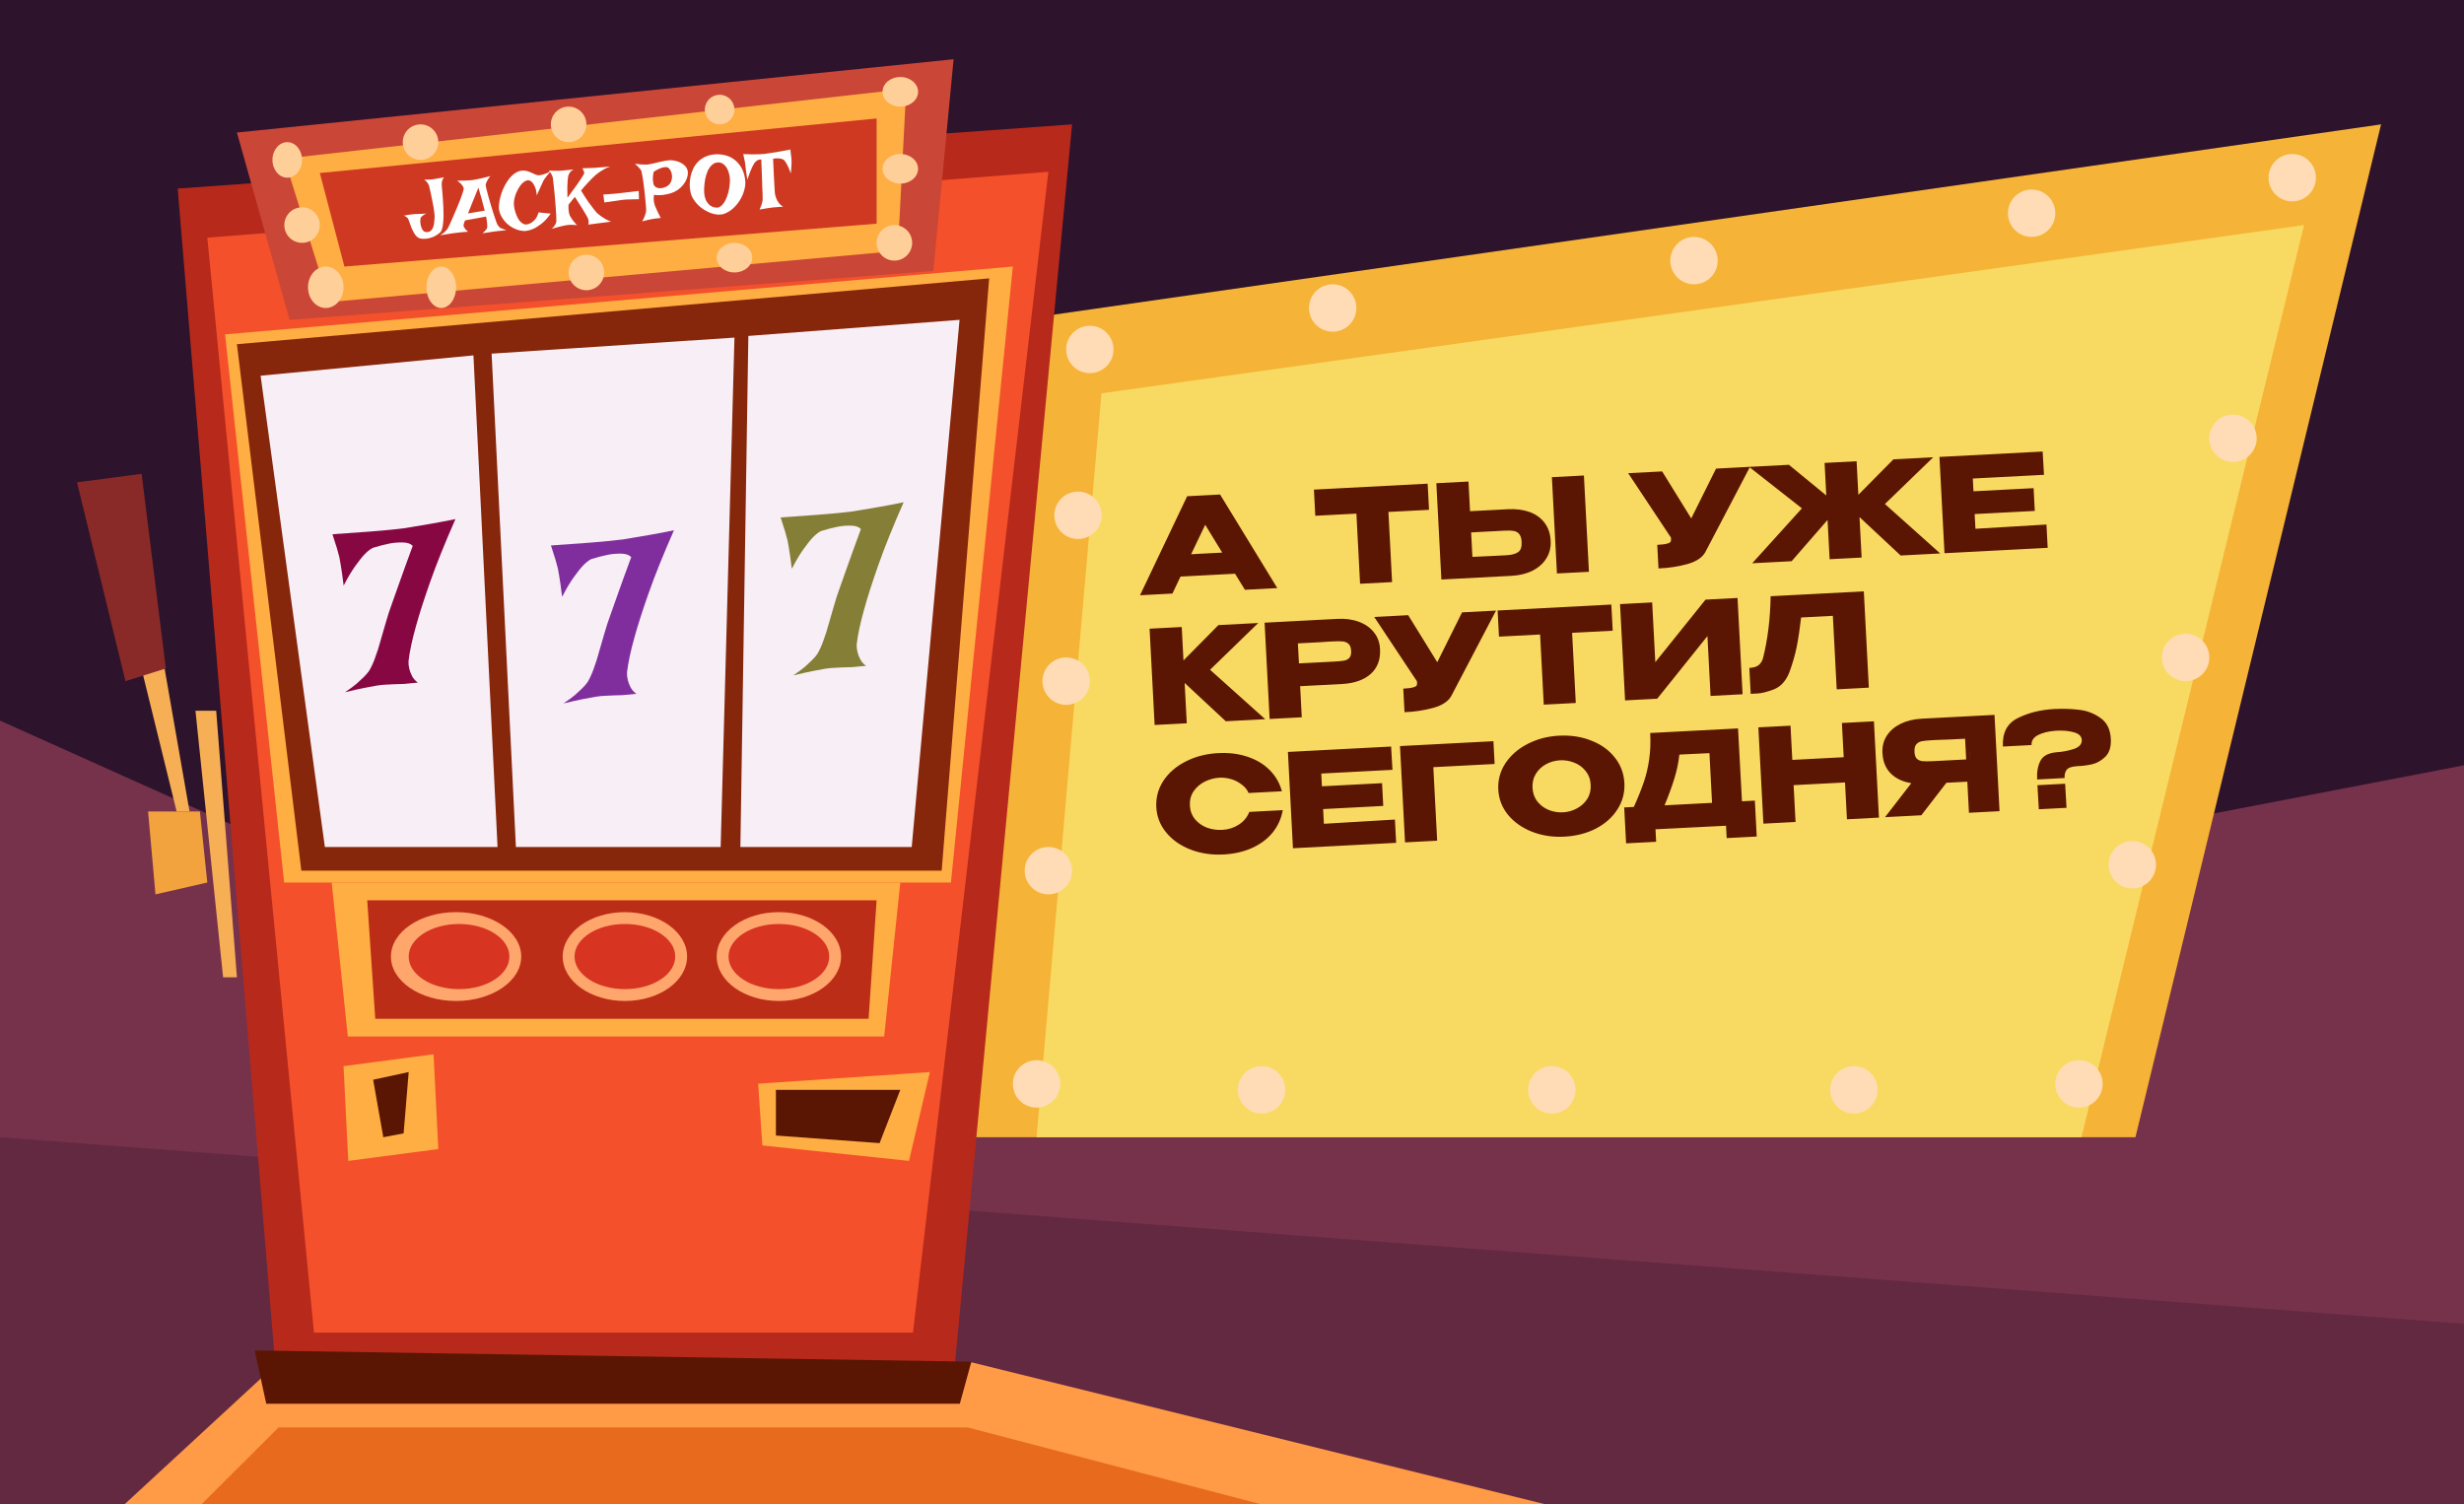 <svg width="416" height="254" viewBox="0 0 416 254" fill="none" xmlns="http://www.w3.org/2000/svg">
<g clip-path="url(#clip0_3473_12346)">
<rect width="416" height="254" fill="#76324B"/>
<path d="M416 223.5L0 192V254H416V223.5Z" fill="#632941"/>
<path d="M261 254L164 230H47L21 254H261Z" fill="#FF9A46"/>
<path d="M136.657 183L0 121.665V0H416V129.206L136.657 183Z" fill="#2D132C"/>
<path d="M402 21L170.616 54.171L161 192H360.531L402 21Z" fill="#F5B337"/>
<path d="M30 31.835L46.853 235H160.777L181 21L30 31.835Z" fill="#B7291B"/>
<path d="M35 40.121L53.01 225H154.141L177 29L35 40.121Z" fill="#F4502B"/>
<path d="M58.723 175L56 149H152L149.277 175H58.723Z" fill="#FEAE42"/>
<path d="M47.975 149H160.55L171 45L38 56.45L47.975 149Z" fill="#FEAE42"/>
<path d="M63.354 172L62 152H148L146.646 172H63.354Z" fill="#BC2D18"/>
<path d="M24 113.351L29.818 137H32L27.636 112L24 113.351Z" fill="#F6AF55"/>
<path d="M58.8 196L58 180L73.2 178L74 194L58.8 196Z" fill="#FEAE42"/>
<path d="M28 112.857L21.182 115L13 81.429L23.909 80L28 112.857Z" fill="#892A28"/>
<path d="M25 137H33.75L35 149L26.25 151L25 137Z" fill="#F2A33E"/>
<path d="M40 58.111L50.879 147H158.985L167 47L40 58.111Z" fill="#86270B"/>
<path d="M33 120H36.5L40 165H37.667L33 120Z" fill="#F6AF55"/>
<path d="M125 143L126.345 56.718L162 54L153.927 143H125Z" fill="#F8EEF6"/>
<path d="M128.707 193.391L128 182.957L157 181L153.463 196L128.707 193.391Z" fill="#FEAE42"/>
<path d="M87.1 143L83 59.709L124 57L121.67 143H87.1Z" fill="#F8EEF6"/>
<path d="M131 191.714V184H152L148.5 193L131 191.714Z" fill="#5A1603"/>
<path d="M64.714 192L63 182.294L69 181L68.143 191.353L64.714 192Z" fill="#5A1603"/>
<path d="M40 22.375L48.887 54L157.582 45.75L161 10L40 22.375Z" fill="#CA4637"/>
<path d="M48 26.787L55.568 51L151.581 42.36L153 15L48 26.787Z" fill="#FEAE42"/>
<path d="M54 29.21L58.147 45L148 37.763V20L54 29.21Z" fill="#CF3922"/>
<path d="M44 63.43L54.847 143H84L79.932 60L44 63.43Z" fill="#F8EEF6"/>
<ellipse cx="77" cy="161.5" rx="11" ry="7.5" fill="#FFA66C"/>
<ellipse cx="77.5" cy="161.5" rx="8.5" ry="5.5" fill="#D73421"/>
<ellipse cx="131.5" cy="161.5" rx="10.5" ry="7.5" fill="#FFA66C"/>
<ellipse cx="131.5" cy="161.5" rx="8.5" ry="5.5" fill="#D73421"/>
<ellipse cx="105.5" cy="161.5" rx="10.5" ry="7.5" fill="#FFA66C"/>
<ellipse cx="105.5" cy="161.5" rx="8.5" ry="5.5" fill="#D73421"/>
<path d="M164 229.895L43 228L44.952 237H162.048L164 229.895Z" fill="#5A1603"/>
<ellipse cx="48.5" cy="27" rx="2.5" ry="3" fill="#FFCF99"/>
<ellipse cx="55" cy="48.5" rx="3" ry="3.5" fill="#FFCF99"/>
<circle cx="51" cy="38" r="3" fill="#FFCF99"/>
<circle cx="96" cy="21" r="3" fill="#FFCF99"/>
<ellipse cx="152" cy="28.5" rx="3" ry="2.5" fill="#FFCF99"/>
<circle cx="99" cy="46" r="3" fill="#FFCF99"/>
<ellipse cx="124" cy="43.5" rx="3" ry="2.5" fill="#FFCF99"/>
<circle cx="121.5" cy="18.5" r="2.5" fill="#FFCF99"/>
<circle cx="71" cy="24" r="3" fill="#FFCF99"/>
<ellipse cx="74.5" cy="48.5" rx="2.5" ry="3.5" fill="#FFCF99"/>
<ellipse cx="152" cy="15.5" rx="3" ry="2.5" fill="#FFCF99"/>
<circle cx="151" cy="41" r="3" fill="#FFCF99"/>
<path d="M71.595 30.317C72.008 30.339 72.355 30.34 72.637 30.317C72.791 30.305 72.932 30.29 73.058 30.271C73.185 30.252 73.343 30.226 73.532 30.193C73.695 30.162 73.898 30.128 74.141 30.091C74.385 30.053 74.669 29.999 74.993 29.928C74.882 30.028 74.799 30.14 74.745 30.263C74.69 30.386 74.649 30.503 74.621 30.615C74.595 30.745 74.578 30.879 74.57 31.017C74.568 31.1 74.576 31.268 74.596 31.523C74.625 31.776 74.653 32.085 74.682 32.448C74.719 32.811 74.751 33.215 74.776 33.661C74.811 34.107 74.838 34.562 74.855 35.027C74.873 35.482 74.881 35.939 74.88 36.396C74.878 36.844 74.856 37.262 74.813 37.649C74.778 38.027 74.718 38.361 74.63 38.651C74.552 38.931 74.444 39.132 74.307 39.252C74.025 39.502 73.712 39.714 73.369 39.887C73.025 40.051 72.683 40.169 72.341 40.242C71.999 40.314 71.672 40.34 71.36 40.318C71.057 40.305 70.795 40.234 70.575 40.105C70.431 40.016 70.293 39.885 70.16 39.712C70.028 39.54 69.903 39.348 69.787 39.138C69.678 38.918 69.574 38.693 69.473 38.463C69.382 38.223 69.301 38.006 69.231 37.81C69.151 37.606 69.087 37.428 69.038 37.276C68.98 37.117 68.94 37.01 68.917 36.957C68.874 36.878 68.809 36.801 68.721 36.725C68.633 36.65 68.541 36.584 68.445 36.527C68.349 36.471 68.268 36.431 68.203 36.409C68.127 36.378 68.085 36.373 68.078 36.391C68.079 36.41 68.152 36.408 68.297 36.388C68.432 36.359 68.598 36.328 68.797 36.294C68.995 36.261 69.203 36.23 69.421 36.204C69.637 36.169 69.819 36.151 69.965 36.148C70.083 36.139 70.238 36.132 70.429 36.126C70.594 36.122 70.803 36.115 71.059 36.104C71.313 36.084 71.627 36.069 72.001 36.058C71.771 36.149 71.586 36.246 71.448 36.348C71.318 36.441 71.219 36.526 71.152 36.604C71.069 36.702 71.012 36.798 70.983 36.892C70.962 36.976 70.952 37.146 70.954 37.401C70.964 37.648 71.002 37.901 71.068 38.16C71.134 38.42 71.239 38.654 71.383 38.863C71.528 39.071 71.737 39.178 72.012 39.184C72.305 39.189 72.537 39.12 72.709 38.979C72.889 38.828 73.025 38.634 73.116 38.398C73.207 38.163 73.269 37.902 73.302 37.616C73.335 37.33 73.358 37.049 73.374 36.774C73.387 36.59 73.376 36.335 73.341 36.008C73.307 35.682 73.256 35.33 73.19 34.951C73.124 34.572 73.048 34.18 72.961 33.775C72.884 33.37 72.809 32.996 72.737 32.655C72.665 32.313 72.596 32.021 72.532 31.779C72.476 31.537 72.441 31.384 72.427 31.321C72.382 31.206 72.322 31.087 72.249 30.965C72.186 30.869 72.1 30.762 71.99 30.642C71.89 30.522 71.758 30.413 71.595 30.317ZM77.191 30.511C77.648 30.503 78.031 30.496 78.341 30.49C78.66 30.474 78.924 30.463 79.134 30.456C79.371 30.446 79.571 30.431 79.734 30.409C79.897 30.387 80.118 30.347 80.397 30.289C80.631 30.243 80.941 30.178 81.328 30.093C81.722 29.998 82.211 29.878 82.794 29.732C82.601 29.957 82.453 30.16 82.348 30.342C82.252 30.514 82.176 30.662 82.122 30.785C82.061 30.936 82.02 31.063 82.001 31.165C81.99 31.257 82.025 31.483 82.108 31.842C82.191 32.201 82.302 32.627 82.441 33.119C82.579 33.602 82.729 34.12 82.891 34.674C83.053 35.219 83.212 35.733 83.368 36.214C83.524 36.687 83.66 37.092 83.778 37.43C83.904 37.759 83.993 37.953 84.043 38.013C84.194 38.193 84.29 38.314 84.332 38.374C84.372 38.426 84.44 38.471 84.534 38.51C84.572 38.525 84.633 38.547 84.718 38.578C84.793 38.608 84.892 38.646 85.015 38.691C85.146 38.736 85.31 38.787 85.507 38.845C85.154 38.891 84.85 38.928 84.597 38.957C84.342 38.977 84.133 38.998 83.971 39.02C83.781 39.044 83.618 39.066 83.482 39.085C83.346 39.096 83.183 39.118 82.993 39.151C82.831 39.182 82.619 39.217 82.357 39.255C82.104 39.293 81.806 39.335 81.462 39.38C81.634 39.238 81.77 39.114 81.871 39.005C81.981 38.887 82.065 38.789 82.123 38.711C82.188 38.615 82.232 38.529 82.254 38.454C82.265 38.371 82.269 38.247 82.266 38.083C82.263 37.937 82.249 37.746 82.221 37.511C82.193 37.266 82.145 36.95 82.079 36.562L78.522 37.209C78.444 37.371 78.386 37.512 78.35 37.634C78.313 37.747 78.289 37.844 78.277 37.928C78.257 38.03 78.255 38.112 78.269 38.175C78.293 38.246 78.331 38.33 78.384 38.427C78.437 38.514 78.509 38.618 78.601 38.739C78.701 38.85 78.843 38.981 79.029 39.131C78.801 39.139 78.569 39.153 78.333 39.171C78.096 39.19 77.879 39.211 77.679 39.236C77.444 39.263 77.213 39.291 76.986 39.317C76.76 39.344 76.502 39.378 76.213 39.419C75.969 39.456 75.684 39.501 75.359 39.554C75.024 39.598 74.668 39.654 74.289 39.72C74.516 39.592 74.708 39.468 74.863 39.346C75.017 39.215 75.145 39.095 75.246 38.987C75.365 38.868 75.466 38.755 75.549 38.648C75.606 38.552 75.717 38.333 75.882 37.991C76.046 37.64 76.229 37.228 76.43 36.755C76.64 36.282 76.856 35.776 77.08 35.237C77.312 34.698 77.519 34.193 77.702 33.721C77.884 33.241 78.03 32.827 78.14 32.48C78.25 32.133 78.301 31.91 78.294 31.81C78.266 31.694 78.21 31.565 78.126 31.425C78.053 31.303 77.942 31.166 77.793 31.013C77.653 30.859 77.452 30.692 77.191 30.511ZM81.836 35.566C81.757 35.252 81.686 34.983 81.623 34.76C81.559 34.527 81.507 34.334 81.468 34.182C81.418 34.003 81.378 33.846 81.349 33.711C81.312 33.586 81.267 33.425 81.215 33.228C81.165 33.058 81.103 32.848 81.029 32.598C80.963 32.338 80.88 32.029 80.779 31.671C80.341 32.748 80 33.583 79.754 34.178C79.516 34.764 79.344 35.193 79.237 35.467C79.106 35.788 79.034 35.976 79.02 36.032L81.836 35.566ZM88.166 28.805C88.484 28.78 88.775 28.813 89.038 28.902C89.309 28.981 89.558 29.076 89.787 29.186C90.024 29.296 90.246 29.397 90.455 29.491C90.662 29.575 90.871 29.609 91.08 29.593C91.243 29.571 91.427 29.534 91.633 29.481C91.812 29.431 92.017 29.36 92.248 29.269C92.487 29.168 92.75 29.029 93.038 28.851C92.761 29.165 92.534 29.429 92.359 29.644C92.192 29.849 92.064 30.019 91.974 30.154C91.867 30.309 91.79 30.429 91.741 30.515C91.695 30.619 91.625 30.776 91.531 30.984C91.445 31.174 91.328 31.43 91.18 31.752C91.03 32.065 90.843 32.477 90.618 32.989C90.569 32.362 90.467 31.881 90.313 31.545C90.168 31.209 90.016 30.956 89.856 30.785C89.667 30.59 89.462 30.473 89.239 30.436C89.037 30.424 88.84 30.476 88.648 30.592C88.455 30.698 88.266 30.85 88.08 31.047C87.904 31.244 87.734 31.477 87.573 31.745C87.419 32.004 87.28 32.275 87.156 32.559C87.041 32.843 86.949 33.129 86.88 33.417C86.81 33.697 86.771 33.956 86.762 34.194C86.751 34.406 86.766 34.651 86.806 34.931C86.846 35.203 86.908 35.481 86.995 35.767C87.08 36.044 87.184 36.315 87.305 36.579C87.426 36.844 87.568 37.08 87.73 37.287C87.901 37.484 88.087 37.643 88.288 37.764C88.489 37.877 88.712 37.919 88.957 37.891C89.228 37.851 89.49 37.748 89.742 37.583C89.96 37.447 90.177 37.247 90.394 36.983C90.611 36.71 90.787 36.335 90.924 35.858L92.97 36.069C92.443 36.823 91.917 37.399 91.39 37.797C90.873 38.194 90.401 38.482 89.977 38.661C89.481 38.864 89.005 38.979 88.55 39.006C87.972 38.987 87.423 38.856 86.901 38.613C86.379 38.37 85.921 38.063 85.526 37.692C85.14 37.31 84.828 36.887 84.591 36.421C84.353 35.955 84.23 35.489 84.221 35.023C84.216 34.713 84.251 34.349 84.328 33.932C84.405 33.505 84.517 33.067 84.665 32.616C84.821 32.165 85.015 31.721 85.246 31.282C85.477 30.843 85.739 30.448 86.031 30.096C86.323 29.735 86.648 29.44 87.005 29.211C87.37 28.973 87.757 28.837 88.166 28.805ZM92.65 28.799C92.962 28.82 93.237 28.831 93.475 28.83C93.722 28.829 93.928 28.832 94.093 28.837C94.285 28.84 94.449 28.837 94.586 28.826L95.117 28.785C95.472 28.757 96.057 28.698 96.872 28.607C96.677 28.686 96.516 28.79 96.389 28.919C96.271 29.047 96.176 29.177 96.104 29.311C96.016 29.464 95.955 29.62 95.921 29.778C95.882 29.973 95.852 30.231 95.831 30.553C95.808 30.838 95.791 31.21 95.781 31.668C95.78 32.125 95.788 32.696 95.805 33.38C96.16 32.904 96.471 32.482 96.734 32.114C97.007 31.746 97.243 31.421 97.44 31.14C97.638 30.86 97.802 30.619 97.932 30.416C98.072 30.214 98.186 30.04 98.276 29.896C98.488 29.569 98.608 29.349 98.636 29.237C98.64 29.173 98.629 29.096 98.604 29.006C98.58 28.935 98.546 28.851 98.502 28.754C98.457 28.648 98.393 28.534 98.311 28.412C98.676 28.402 98.986 28.392 99.241 28.381C99.505 28.369 99.724 28.361 99.897 28.357C100.098 28.351 100.262 28.342 100.389 28.332L100.961 28.288C101.17 28.272 101.443 28.25 101.779 28.224C102.115 28.189 102.537 28.147 103.045 28.098C102.715 28.206 102.405 28.34 102.116 28.5C101.827 28.659 101.569 28.812 101.343 28.957C101.082 29.133 100.84 29.312 100.617 29.494C100.395 29.694 100.148 29.928 99.876 30.196C99.647 30.424 99.381 30.706 99.078 31.04C98.774 31.366 98.447 31.743 98.097 32.173C98.568 32.94 98.974 33.572 99.314 34.066C99.662 34.551 99.953 34.94 100.186 35.232C100.451 35.578 100.672 35.839 100.851 36.017C101.028 36.177 101.233 36.339 101.465 36.504C101.659 36.644 101.899 36.799 102.187 36.969C102.473 37.129 102.801 37.282 103.169 37.427L99.299 37.921C99.348 37.844 99.373 37.755 99.374 37.654C99.384 37.544 99.385 37.443 99.378 37.352C99.37 37.252 99.353 37.144 99.325 37.027C99.278 36.885 99.164 36.656 98.984 36.341C98.835 36.069 98.608 35.689 98.305 35.201C98.001 34.703 97.585 34.05 97.055 33.241L95.991 34.545C95.969 34.839 95.966 35.104 95.985 35.34C96.003 35.577 96.028 35.771 96.058 35.925C96.1 36.113 96.149 36.274 96.205 36.407C96.27 36.539 96.359 36.687 96.473 36.852C96.567 37 96.69 37.173 96.843 37.372C96.995 37.57 97.186 37.788 97.415 38.027C97.201 37.988 96.99 37.968 96.779 37.966C96.568 37.955 96.376 37.952 96.202 37.956C96.002 37.963 95.811 37.982 95.631 38.015C95.442 38.048 95.221 38.092 94.969 38.149C94.754 38.202 94.49 38.268 94.176 38.348C93.862 38.427 93.504 38.523 93.101 38.637C93.292 38.503 93.441 38.364 93.549 38.218C93.656 38.073 93.741 37.934 93.804 37.801C93.875 37.649 93.918 37.504 93.935 37.365C93.944 37.246 93.938 36.99 93.916 36.599C93.904 36.207 93.877 35.752 93.837 35.234C93.805 34.706 93.762 34.152 93.707 33.571C93.653 32.99 93.602 32.445 93.553 31.937C93.504 31.429 93.457 30.998 93.411 30.645C93.374 30.283 93.347 30.061 93.332 29.98C93.294 29.855 93.247 29.721 93.191 29.579C93.135 29.456 93.061 29.329 92.969 29.199C92.885 29.059 92.779 28.926 92.65 28.799ZM101.865 32.839C102.22 32.82 102.543 32.8 102.834 32.777C103.133 32.754 103.392 32.733 103.611 32.717C103.865 32.697 104.096 32.674 104.305 32.649C104.523 32.632 104.799 32.601 105.134 32.557C105.424 32.525 105.786 32.483 106.221 32.431C106.665 32.378 107.204 32.313 107.838 32.236L107.878 33.632C107.366 33.635 106.938 33.646 106.592 33.663C106.254 33.672 105.98 33.679 105.771 33.686C105.524 33.696 105.325 33.712 105.171 33.733C105.017 33.754 104.8 33.785 104.52 33.825C104.285 33.861 103.964 33.909 103.557 33.968C103.159 34.018 102.652 34.089 102.038 34.183L101.865 32.839ZM107.191 27.638C107.543 27.692 107.857 27.732 108.133 27.756C108.418 27.771 108.656 27.779 108.848 27.783C109.078 27.792 109.278 27.786 109.45 27.763C109.668 27.737 109.938 27.684 110.261 27.604C110.584 27.524 110.925 27.443 111.284 27.36C111.643 27.277 111.998 27.203 112.35 27.14C112.702 27.076 113.01 27.047 113.276 27.054C113.541 27.06 113.824 27.102 114.122 27.18C114.42 27.248 114.703 27.354 114.97 27.498C115.236 27.632 115.469 27.806 115.669 28.019C115.877 28.231 116.016 28.486 116.085 28.782C116.153 29.069 116.15 29.385 116.076 29.729C116.002 30.064 115.868 30.399 115.675 30.734C115.481 31.06 115.23 31.367 114.924 31.656C114.617 31.945 114.27 32.187 113.883 32.382C113.574 32.525 113.236 32.643 112.869 32.735C112.555 32.815 112.185 32.88 111.759 32.931C111.342 32.973 110.893 32.962 110.413 32.899C110.37 33.168 110.353 33.416 110.361 33.644C110.378 33.862 110.403 34.057 110.434 34.228C110.477 34.426 110.528 34.605 110.586 34.765C110.653 34.924 110.736 35.109 110.835 35.321C110.922 35.497 111.021 35.713 111.132 35.97C111.252 36.217 111.392 36.494 111.554 36.801C111.39 36.814 111.231 36.831 111.078 36.852C110.923 36.864 110.783 36.879 110.656 36.898C110.511 36.919 110.376 36.938 110.249 36.958C110.105 36.978 109.942 37.009 109.763 37.05C109.61 37.081 109.417 37.123 109.183 37.178C108.959 37.232 108.703 37.297 108.417 37.375C108.586 37.087 108.717 36.826 108.808 36.59C108.908 36.344 108.978 36.133 109.019 35.956C109.067 35.751 109.094 35.566 109.099 35.401C109.098 35.264 109.079 35.024 109.043 34.679C109.016 34.334 108.981 33.934 108.936 33.481C108.892 33.027 108.841 32.551 108.784 32.053C108.726 31.554 108.667 31.088 108.606 30.654C108.544 30.211 108.482 29.832 108.421 29.517C108.369 29.201 108.326 28.994 108.291 28.896C108.245 28.781 108.172 28.658 108.07 28.529C107.988 28.417 107.873 28.288 107.725 28.145C107.585 27.991 107.407 27.822 107.191 27.638ZM110.222 30.103C110.22 30.195 110.223 30.29 110.231 30.39C110.246 30.581 110.279 30.825 110.329 31.123C110.405 31.273 110.492 31.394 110.591 31.487C110.698 31.579 110.809 31.648 110.922 31.694C111.045 31.739 111.166 31.766 111.285 31.775C111.405 31.784 111.524 31.784 111.642 31.775C111.914 31.745 112.195 31.659 112.486 31.517C112.872 31.313 113.135 31.046 113.273 30.715C113.412 30.384 113.473 30.051 113.456 29.714C113.439 29.377 113.355 29.073 113.206 28.801C113.066 28.528 112.906 28.349 112.726 28.262C112.575 28.21 112.387 28.197 112.16 28.224C111.961 28.249 111.715 28.318 111.422 28.432C111.13 28.547 110.774 28.739 110.356 29.009C110.324 29.176 110.299 29.325 110.281 29.454C110.264 29.583 110.25 29.698 110.24 29.8C110.23 29.91 110.224 30.011 110.222 30.103ZM120.891 26.049C121.383 26.029 121.885 26.081 122.398 26.206C122.919 26.32 123.406 26.538 123.861 26.859C124.315 27.171 124.714 27.593 125.057 28.124C125.399 28.646 125.637 29.299 125.772 30.084C125.886 30.724 125.854 31.371 125.676 32.025C125.507 32.669 125.248 33.27 124.898 33.827C124.548 34.385 124.134 34.87 123.654 35.282C123.173 35.685 122.683 35.965 122.183 36.123C121.88 36.22 121.54 36.256 121.163 36.23C120.795 36.195 120.413 36.11 120.019 35.977C119.633 35.833 119.248 35.644 118.864 35.408C118.489 35.172 118.143 34.898 117.826 34.584C117.508 34.261 117.234 33.908 117.003 33.524C116.781 33.139 116.63 32.73 116.551 32.297C116.477 31.938 116.441 31.538 116.444 31.099C116.454 30.65 116.506 30.203 116.599 29.757C116.701 29.301 116.854 28.859 117.058 28.432C117.271 27.995 117.552 27.607 117.9 27.269C118.248 26.922 118.665 26.643 119.151 26.431C119.646 26.21 120.226 26.082 120.891 26.049ZM118.881 31.759C118.83 32.742 118.982 33.516 119.337 34.082C119.701 34.648 120.206 34.97 120.852 35.048C121.166 35.087 121.456 35.001 121.723 34.788C121.998 34.565 122.239 34.258 122.446 33.867C122.654 33.476 122.824 33.024 122.958 32.511C123.091 31.998 123.178 31.465 123.217 30.914C123.257 30.362 123.223 29.871 123.116 29.441C123.018 29 122.875 28.632 122.687 28.336C122.499 28.031 122.28 27.801 122.03 27.647C121.789 27.492 121.546 27.415 121.299 27.416C120.87 27.422 120.506 27.564 120.208 27.843C119.909 28.114 119.666 28.457 119.479 28.874C119.292 29.291 119.15 29.754 119.053 30.265C118.964 30.774 118.907 31.273 118.881 31.759ZM125.482 26.02C126.097 26.045 126.628 26.058 127.076 26.06C127.524 26.053 127.893 26.047 128.186 26.042C128.523 26.034 128.805 26.017 129.032 25.99C129.267 25.962 129.588 25.915 129.994 25.846C130.337 25.792 130.789 25.721 131.349 25.631C131.908 25.533 132.607 25.405 133.445 25.248C133.47 25.457 133.49 25.661 133.506 25.861C133.53 26.051 133.552 26.218 133.573 26.363C133.595 26.535 133.612 26.694 133.623 26.839C133.635 26.993 133.642 27.189 133.642 27.427C133.639 27.628 133.627 27.885 133.606 28.198C133.593 28.501 133.562 28.864 133.513 29.288C133.347 28.808 133.194 28.422 133.052 28.131C132.91 27.832 132.782 27.595 132.668 27.421C132.542 27.22 132.421 27.07 132.303 26.969C132.179 26.897 132.033 26.839 131.865 26.798C131.716 26.764 131.527 26.742 131.298 26.732C131.077 26.722 130.819 26.747 130.522 26.806C130.57 28.009 130.614 28.984 130.654 29.731C130.694 30.477 130.725 31.06 130.749 31.479C130.779 31.979 130.802 32.338 130.819 32.556C130.852 32.865 130.926 33.165 131.04 33.458C131.133 33.707 131.271 33.961 131.456 34.221C131.641 34.481 131.896 34.703 132.221 34.888L130.558 35.018C130.404 35.03 130.214 35.054 129.988 35.09C129.799 35.123 129.555 35.16 129.256 35.202C128.967 35.242 128.629 35.301 128.241 35.377C128.359 35.13 128.452 34.908 128.519 34.711C128.585 34.513 128.636 34.345 128.671 34.205C128.713 34.037 128.742 33.889 128.76 33.759C128.755 33.577 128.749 33.207 128.742 32.65C128.733 32.422 128.72 32.14 128.703 31.803C128.695 31.465 128.682 31.064 128.664 30.599C128.655 30.133 128.637 29.6 128.608 28.999C128.588 28.388 128.562 27.7 128.529 26.934C128.362 26.902 128.208 26.918 128.067 26.984C127.925 27.041 127.803 27.11 127.699 27.191C127.579 27.292 127.465 27.41 127.357 27.547C127.251 27.71 127.134 27.921 127.008 28.177C126.897 28.396 126.773 28.685 126.637 29.043C126.499 29.392 126.346 29.824 126.176 30.34C126.089 29.817 126.024 29.388 125.979 29.053C125.934 28.709 125.9 28.442 125.876 28.252C125.849 28.025 125.831 27.858 125.823 27.749C125.815 27.649 125.796 27.518 125.765 27.355C125.736 27.221 125.699 27.045 125.655 26.829C125.61 26.604 125.553 26.334 125.482 26.02Z" fill="white"/>
<path d="M56.13 90.2C58.78 90.02 60.897 89.868 62.481 89.744C64.091 89.619 65.336 89.509 66.216 89.414C67.253 89.307 67.978 89.224 68.391 89.166L70.093 88.877C70.738 88.774 71.601 88.629 72.684 88.44C73.792 88.249 75.195 87.983 76.892 87.641C75.095 91.726 73.672 95.258 72.625 98.24C71.577 101.221 70.779 103.712 70.23 105.714C69.575 108.037 69.154 110.016 68.968 111.65C68.949 112.07 68.995 112.497 69.108 112.932C69.188 113.292 69.336 113.685 69.552 114.112C69.768 114.539 70.098 114.919 70.542 115.25C69.661 115.344 68.883 115.418 68.208 115.471C67.557 115.495 67.01 115.512 66.567 115.52C66.045 115.535 65.577 115.558 65.162 115.591C64.77 115.595 64.252 115.649 63.607 115.751C63.066 115.846 62.345 115.98 61.444 116.155C60.57 116.327 59.504 116.567 58.248 116.874C59.043 116.342 59.697 115.86 60.212 115.428C60.725 114.97 61.139 114.585 61.454 114.273C61.817 113.905 62.105 113.57 62.316 113.266C62.709 112.608 63.055 111.85 63.353 110.991C63.678 110.13 63.972 109.206 64.234 108.219C64.523 107.23 64.822 106.201 65.13 105.132C65.436 104.037 65.795 102.938 66.205 101.835C66.502 100.95 66.844 99.983 67.233 98.934C67.555 98.047 67.92 97.026 68.326 95.871C68.758 94.714 69.21 93.477 69.683 92.161C69.341 91.796 68.79 91.603 68.031 91.584C67.298 91.563 66.558 91.621 65.811 91.757C64.937 91.93 63.989 92.174 62.969 92.488C62.566 92.676 62.11 93.025 61.601 93.535C61.166 93.987 60.642 94.642 60.03 95.499C59.416 96.331 58.746 97.454 58.02 98.869C57.813 97.213 57.64 95.999 57.501 95.226L57.293 94.067C57.219 93.785 57.128 93.453 57.02 93.069C56.941 92.736 56.818 92.328 56.65 91.844C56.508 91.359 56.334 90.811 56.13 90.2Z" fill="#870742"/>
<path d="M93.018 92.093C95.668 91.912 97.785 91.76 99.369 91.637C100.979 91.511 102.224 91.401 103.104 91.306C104.141 91.2 104.866 91.117 105.279 91.059L106.981 90.769C107.626 90.667 108.489 90.521 109.572 90.332C110.68 90.141 112.083 89.875 113.78 89.534C111.983 93.618 110.56 97.151 109.513 100.132C108.465 103.113 107.667 105.605 107.118 107.606C106.463 109.93 106.043 111.909 105.857 113.543C105.837 113.962 105.883 114.39 105.996 114.825C106.076 115.184 106.224 115.578 106.44 116.005C106.656 116.432 106.986 116.811 107.43 117.142C106.549 117.237 105.771 117.311 105.096 117.363C104.445 117.388 103.898 117.405 103.455 117.413C102.933 117.427 102.465 117.451 102.05 117.483C101.658 117.488 101.14 117.541 100.495 117.644C99.954 117.738 99.233 117.873 98.332 118.047C97.458 118.22 96.392 118.46 95.136 118.767C95.931 118.235 96.585 117.753 97.1 117.321C97.613 116.863 98.027 116.478 98.342 116.166C98.706 115.798 98.993 115.462 99.204 115.158C99.597 114.501 99.943 113.743 100.241 112.883C100.566 112.022 100.86 111.098 101.122 110.111C101.411 109.122 101.71 108.093 102.018 107.024C102.324 105.93 102.683 104.831 103.093 103.728C103.39 102.843 103.732 101.876 104.121 100.827C104.443 99.939 104.808 98.918 105.214 97.764C105.646 96.607 106.099 95.37 106.571 94.053C106.229 93.688 105.678 93.496 104.919 93.477C104.186 93.456 103.446 93.513 102.699 93.65C101.825 93.823 100.877 94.066 99.857 94.381C99.454 94.569 98.998 94.918 98.489 95.428C98.054 95.879 97.53 96.534 96.918 97.392C96.304 98.223 95.634 99.346 94.908 100.761C94.701 99.106 94.528 97.891 94.389 97.119L94.181 95.959C94.107 95.678 94.016 95.345 93.908 94.962C93.829 94.629 93.706 94.22 93.538 93.737C93.395 93.252 93.222 92.704 93.018 92.093Z" fill="#802E9D"/>
<path d="M131.796 87.362C134.446 87.182 136.563 87.03 138.147 86.906C139.757 86.781 141.002 86.671 141.883 86.576C142.919 86.469 143.644 86.386 144.057 86.328L145.759 86.039C146.404 85.936 147.267 85.791 148.35 85.602C149.458 85.411 150.861 85.145 152.558 84.803C150.761 88.888 149.338 92.421 148.291 95.402C147.243 98.383 146.445 100.874 145.896 102.876C145.241 105.2 144.821 107.178 144.635 108.812C144.615 109.232 144.661 109.659 144.774 110.094C144.854 110.454 145.002 110.847 145.218 111.274C145.434 111.702 145.764 112.081 146.208 112.412C145.327 112.507 144.55 112.58 143.875 112.633C143.223 112.658 142.676 112.674 142.233 112.682C141.711 112.697 141.243 112.72 140.828 112.753C140.436 112.757 139.918 112.811 139.273 112.913C138.732 113.008 138.011 113.142 137.11 113.317C136.236 113.49 135.17 113.729 133.914 114.036C134.709 113.504 135.363 113.022 135.878 112.59C136.391 112.132 136.805 111.747 137.12 111.435C137.484 111.068 137.771 110.732 137.982 110.428C138.375 109.77 138.721 109.012 139.019 108.153C139.344 107.292 139.638 106.368 139.9 105.381C140.189 104.392 140.488 103.363 140.796 102.294C141.103 101.199 141.461 100.1 141.871 98.997C142.168 98.112 142.51 97.145 142.899 96.096C143.222 95.209 143.586 94.188 143.992 93.033C144.425 91.876 144.877 90.639 145.349 89.323C145.007 88.958 144.456 88.766 143.697 88.746C142.964 88.725 142.224 88.783 141.477 88.919C140.603 89.092 139.655 89.336 138.635 89.65C138.232 89.838 137.776 90.187 137.267 90.697C136.832 91.149 136.308 91.804 135.696 92.661C135.082 93.493 134.412 94.616 133.686 96.031C133.479 94.375 133.306 93.161 133.167 92.388L132.959 91.229C132.885 90.947 132.794 90.615 132.686 90.232C132.607 89.898 132.484 89.49 132.316 89.007C132.174 88.521 132 87.973 131.796 87.362Z" fill="#857E36"/>
<path d="M163.361 241H47.036L34 254H213L163.361 241Z" fill="#E76A1D"/>
<g filter="url(#filter0_d_3473_12346)">
<path d="M389 30L185.961 58.408L175 184H351.42L389 30Z" fill="#F8DA62"/>
</g>
<circle cx="387" cy="30" r="4" fill="#FFDCB5"/>
<circle cx="184" cy="59" r="4" fill="#FFDCB5"/>
<circle cx="286" cy="44" r="4" fill="#FFDCB5"/>
<circle cx="262" cy="184" r="4" fill="#FFDCB5"/>
<circle cx="343" cy="36" r="4" fill="#FFDCB5"/>
<circle cx="225" cy="52" r="4" fill="#FFDCB5"/>
<circle cx="175" cy="183" r="4" fill="#FFDCB5"/>
<circle cx="213" cy="184" r="4" fill="#FFDCB5"/>
<circle cx="313" cy="184" r="4" fill="#FFDCB5"/>
<circle cx="369" cy="111" r="4" fill="#FFDCB5"/>
<circle cx="377" cy="74" r="4" fill="#FFDCB5"/>
<circle cx="360" cy="146" r="4" fill="#FFDCB5"/>
<circle cx="180" cy="115" r="4" fill="#FFDCB5"/>
<circle cx="182" cy="87" r="4" fill="#FFDCB5"/>
<circle cx="177" cy="147" r="4" fill="#FFDCB5"/>
<circle cx="351" cy="183" r="4" fill="#FFDCB5"/>
<path d="M215.648 99.289L210.178 99.575L208.516 96.864L199.31 97.345L197.94 100.214L192.47 100.5L200.43 83.782L205.989 83.492L215.648 99.289ZM203.48 88.601L201.096 93.573L206.347 93.298L203.48 88.601ZM222.06 87.058L221.831 82.664L241.032 81.66L222.06 87.058ZM241.032 81.66L241.263 86.076L234.409 86.434L235.027 98.276L229.623 98.559L229.004 86.717L222.061 87.08L221.831 82.664L241.032 81.66ZM254.559 85.976C255.951 85.903 257.178 86.06 258.241 86.445C259.304 86.83 260.143 87.432 260.758 88.252C261.389 89.071 261.735 90.073 261.797 91.26L261.801 91.348C261.858 92.431 261.615 93.406 261.073 94.272C260.545 95.136 259.767 95.831 258.737 96.354C257.72 96.863 256.531 97.153 255.169 97.224L243.349 97.841L242.5 81.584L247.926 81.3L248.188 86.309L254.559 85.976ZM262.859 96.822L262.009 80.564L267.414 80.282L268.263 96.54L262.859 96.822ZM254.304 93.744C255.212 93.697 255.879 93.522 256.304 93.221C256.743 92.919 256.941 92.343 256.896 91.494C256.865 90.893 256.732 90.452 256.497 90.171C256.262 89.889 255.959 89.714 255.588 89.645C255.217 89.577 254.717 89.559 254.087 89.592L254.065 89.593L248.375 89.89L248.591 94.021C250.319 93.93 251.528 93.874 252.217 93.853C252.92 93.817 253.396 93.792 253.645 93.779L254.304 93.744ZM295.454 78.816L288.002 93.041C287.526 94.05 286.492 94.779 284.9 95.23C283.322 95.665 281.69 95.911 280.004 95.97L279.796 91.993C280.602 91.951 281.171 91.878 281.503 91.772C281.85 91.666 282.042 91.546 282.079 91.412C282.131 91.277 282.142 91.063 282.112 90.771L274.89 79.891L280.624 79.591L285.533 87.53L289.72 79.116L295.454 78.816ZM318.235 85.094L327.571 93.44L320.892 93.789L313.944 87.301L314.301 94.134L308.897 94.416L308.55 87.781L302.482 94.751L295.825 95.099L304.218 85.827L295.305 78.824L302.027 78.473L308.334 83.651L308.047 78.158L313.452 77.876L313.748 83.544L319.669 77.551L326.392 77.2L318.235 85.094ZM343.536 86.261L333.386 86.792L333.516 89.275L345.507 88.56L345.712 92.492L328.29 93.403L327.44 77.145L344.863 76.235L345.09 80.166L333.072 80.794L333.185 82.947L343.335 82.417L343.536 86.261ZM204.296 113.078L213.61 121.425L206.954 121.773L200.007 115.307L200.363 122.118L194.936 122.401L194.086 106.143L199.513 105.86L199.808 111.506L205.709 105.536L212.431 105.185L204.296 113.078ZM225.785 104.487C227.147 104.416 228.36 104.58 229.423 104.98C230.501 105.379 231.348 105.973 231.962 106.764C232.59 107.539 232.932 108.461 232.987 109.53L232.992 109.618C233.084 111.376 232.555 112.769 231.404 113.798C230.253 114.813 228.637 115.375 226.557 115.484L219.505 115.852L219.779 121.103L214.353 121.387L213.503 105.129L225.785 104.487ZM225.192 111.7C225.954 111.66 226.516 111.609 226.88 111.545C227.259 111.482 227.566 111.326 227.803 111.079C228.04 110.831 228.144 110.437 228.116 109.895C228.087 109.338 227.941 108.942 227.679 108.706C227.417 108.47 227.087 108.333 226.688 108.295C226.29 108.257 225.732 108.257 225.014 108.294L224.289 108.332C223.996 108.348 223.484 108.382 222.752 108.435C222.02 108.473 220.812 108.536 219.127 108.624L219.304 112.007L225.17 111.701L225.192 111.7ZM252.576 103.087L245.124 117.311C244.648 118.32 243.614 119.05 242.022 119.5C240.444 119.935 238.812 120.182 237.126 120.241L236.918 116.264C237.724 116.222 238.293 116.148 238.625 116.043C238.972 115.936 239.164 115.816 239.201 115.682C239.253 115.547 239.264 115.334 239.234 115.042L232.012 104.162L237.746 103.862L242.655 111.801L246.842 103.387L252.576 103.087ZM253.074 107.467L252.844 103.073L272.046 102.07L253.074 107.467ZM272.046 102.07L272.277 106.486L265.422 106.844L266.041 118.686L260.636 118.968L260.017 107.126L253.075 107.489L252.844 103.073L272.046 102.07ZM278.94 101.709L279.467 111.794L287.947 101.239L293.352 100.956L294.202 117.214L288.797 117.497L288.269 107.39L279.789 117.967L274.363 118.251L273.513 101.993L278.94 101.709ZM314.671 99.842L315.52 116.1L310.094 116.384L309.445 103.971L304.084 104.251C303.862 106.186 303.612 107.852 303.332 109.247C303.052 110.627 302.628 112.081 302.062 113.609C301.476 115.035 300.599 115.969 299.433 116.412C298.28 116.839 297.367 117.063 296.692 117.084C296.033 117.118 295.659 117.138 295.572 117.143L295.343 112.77C296.046 112.734 296.574 112.574 296.926 112.291C297.278 111.994 297.522 111.599 297.657 111.107C298.447 107.953 298.875 104.472 298.94 100.664L314.671 99.842ZM195.221 136.287C195.136 134.662 195.535 133.172 196.419 131.819C197.318 130.465 198.576 129.378 200.192 128.559C201.823 127.725 203.649 127.255 205.67 127.15C207.487 127.055 209.142 127.262 210.638 127.771C212.132 128.266 213.376 129.016 214.368 130.022C215.36 131.013 216.046 132.203 216.427 133.593L210.803 133.887C210.553 133.313 210.153 132.827 209.603 132.43C209.068 132.017 208.472 131.718 207.816 131.532C207.16 131.346 206.524 131.269 205.909 131.301C205.045 131.346 204.212 131.566 203.41 131.96C202.623 132.354 201.991 132.901 201.513 133.601C201.05 134.286 200.842 135.083 200.889 135.991C200.937 136.899 201.227 137.677 201.76 138.325C202.293 138.958 202.963 139.43 203.773 139.74C204.596 140.035 205.462 140.158 206.37 140.111C207.38 140.058 208.298 139.768 209.122 139.24C209.961 138.711 210.562 137.99 210.925 137.075L216.572 136.78C216.322 138.188 215.756 139.444 214.874 140.548C213.991 141.636 212.839 142.504 211.419 143.151C209.999 143.798 208.381 144.169 206.565 144.264C204.558 144.369 202.7 144.092 200.992 143.432C199.298 142.771 197.933 141.815 196.898 140.562C195.864 139.309 195.304 137.884 195.221 136.287ZM233.536 136.07L223.386 136.6L223.516 139.083L235.507 138.368L235.712 142.3L218.29 143.211L217.44 126.953L234.863 126.043L235.09 129.974L223.073 130.602L223.185 132.755L233.335 132.225L233.536 136.07ZM252.138 125.14L252.339 128.985L241.991 129.525L242.64 141.938L237.213 142.222L236.364 125.964L252.138 125.14ZM263.189 124.21C265.196 124.105 267.024 124.384 268.674 125.047C270.338 125.694 271.659 126.646 272.635 127.902C273.625 129.143 274.162 130.576 274.247 132.202C274.332 133.813 273.946 135.287 273.091 136.624C272.25 137.961 271.043 139.044 269.471 139.876C267.898 140.692 266.109 141.153 264.102 141.258C262.169 141.359 260.363 141.086 258.684 140.439C257.005 139.778 255.648 138.828 254.614 137.59C253.594 136.336 253.042 134.911 252.958 133.314C252.874 131.703 253.274 130.221 254.158 128.868C255.057 127.514 256.3 126.428 257.887 125.611C259.489 124.778 261.256 124.311 263.189 124.21ZM263.887 137.149C264.708 137.106 265.482 136.89 266.211 136.499C266.954 136.108 267.543 135.57 267.977 134.887C268.411 134.203 268.605 133.407 268.557 132.499C268.51 131.591 268.227 130.82 267.709 130.186C267.205 129.537 266.564 129.064 265.785 128.767C265.005 128.455 264.204 128.321 263.384 128.363C262.549 128.407 261.768 128.624 261.039 129.015C260.31 129.405 259.729 129.95 259.296 130.648C258.876 131.331 258.69 132.119 258.737 133.012C258.784 133.92 259.059 134.692 259.562 135.326C260.066 135.961 260.7 136.435 261.465 136.747C262.245 137.059 263.053 137.193 263.887 137.149ZM294.1 135.284L296.275 135.17L296.592 141.234L291.517 141.499L291.408 139.412L279.499 140.012L279.609 142.122L274.534 142.387L274.217 136.323L275.843 136.238C276.554 134.659 277.119 133.249 277.539 132.008C277.959 130.767 278.259 129.481 278.439 128.15C278.633 126.803 278.688 125.339 278.606 123.757L293.435 122.982L294.1 135.284ZM283.532 127.399C283.372 128.817 283.083 130.183 282.667 131.497C282.266 132.811 281.72 134.301 281.028 135.967L289.047 135.548L288.609 127.156L283.532 127.399ZM302.596 128.297L311.274 127.844L310.972 122.066L316.377 121.783L317.226 138.041L311.822 138.323L311.497 132.106L302.819 132.559L303.143 138.777L297.717 139.06L296.867 122.803L302.294 122.519L302.596 128.297ZM332.633 128.182C332.598 127.243 332.577 126.841 332.57 126.973L332.633 128.182ZM337.585 136.955L332.422 137.225L332.148 131.974L328.611 132.159L324.381 137.645L318.252 137.965L322.688 132.226C321.237 131.993 320.077 131.445 319.21 130.579C318.356 129.713 317.894 128.585 317.821 127.193L317.816 127.105C317.76 126.036 317.997 125.084 318.526 124.248C319.069 123.398 319.849 122.718 320.865 122.21C321.896 121.7 323.092 121.41 324.454 121.339L336.736 120.697L337.585 136.955ZM326.142 124.974C325.395 125.013 324.826 125.072 324.433 125.151C324.056 125.23 323.749 125.407 323.514 125.684C323.293 125.96 323.198 126.383 323.228 126.955C323.256 127.497 323.394 127.886 323.641 128.123C323.903 128.344 324.225 128.474 324.609 128.513C325.008 128.551 325.58 128.55 326.327 128.511L326.349 128.51L331.952 128.217L331.769 124.724C329.572 124.839 327.96 124.908 326.933 124.933L326.142 124.974ZM346.812 119.708C348.292 119.631 349.697 119.675 351.027 119.84C352.357 119.991 353.556 120.45 354.624 121.216C355.706 121.968 356.289 123.142 356.372 124.738C356.442 126.086 356.128 127.101 355.43 127.783C354.73 128.451 353.974 128.873 353.161 129.048C352.347 129.222 351.53 129.324 350.709 129.352C349.758 129.416 349.152 129.631 348.892 129.998C348.647 130.363 348.539 130.816 348.567 131.358L343.931 131.601C343.865 130.326 344.052 129.274 344.493 128.443C344.934 127.598 345.856 127.116 347.26 126.999C348.138 126.953 349.069 126.779 350.052 126.478C351.034 126.163 351.507 125.646 351.469 124.928C351.436 124.298 350.988 123.866 350.124 123.633C349.259 123.384 348.219 123.299 347.004 123.377C345.849 123.467 344.877 123.708 344.09 124.102C343.318 124.495 342.95 125.058 342.989 125.79L338.155 126.042C338.034 123.728 338.869 122.128 340.658 121.241C342.461 120.339 344.513 119.828 346.812 119.708ZM344.216 136.631L343.982 132.567L348.661 132.323L348.896 136.386L344.216 136.631Z" fill="#5A1603"/>
</g>
<defs>
<filter id="filter0_d_3473_12346" x="167" y="30" width="230" height="170" filterUnits="userSpaceOnUse" color-interpolation-filters="sRGB">
<feFlood flood-opacity="0" result="BackgroundImageFix"/>
<feColorMatrix in="SourceAlpha" type="matrix" values="0 0 0 0 0 0 0 0 0 0 0 0 0 0 0 0 0 0 127 0" result="hardAlpha"/>
<feOffset dy="8"/>
<feGaussianBlur stdDeviation="4"/>
<feComposite in2="hardAlpha" operator="out"/>
<feColorMatrix type="matrix" values="0 0 0 0 0.353 0 0 0 0 0.086 0 0 0 0 0.012 0 0 0 0.2 0"/>
<feBlend mode="normal" in2="BackgroundImageFix" result="effect1_dropShadow_3473_12346"/>
<feBlend mode="normal" in="SourceGraphic" in2="effect1_dropShadow_3473_12346" result="shape"/>
</filter>
<clipPath id="clip0_3473_12346">
<rect width="416" height="254" fill="white"/>
</clipPath>
</defs>
</svg>
